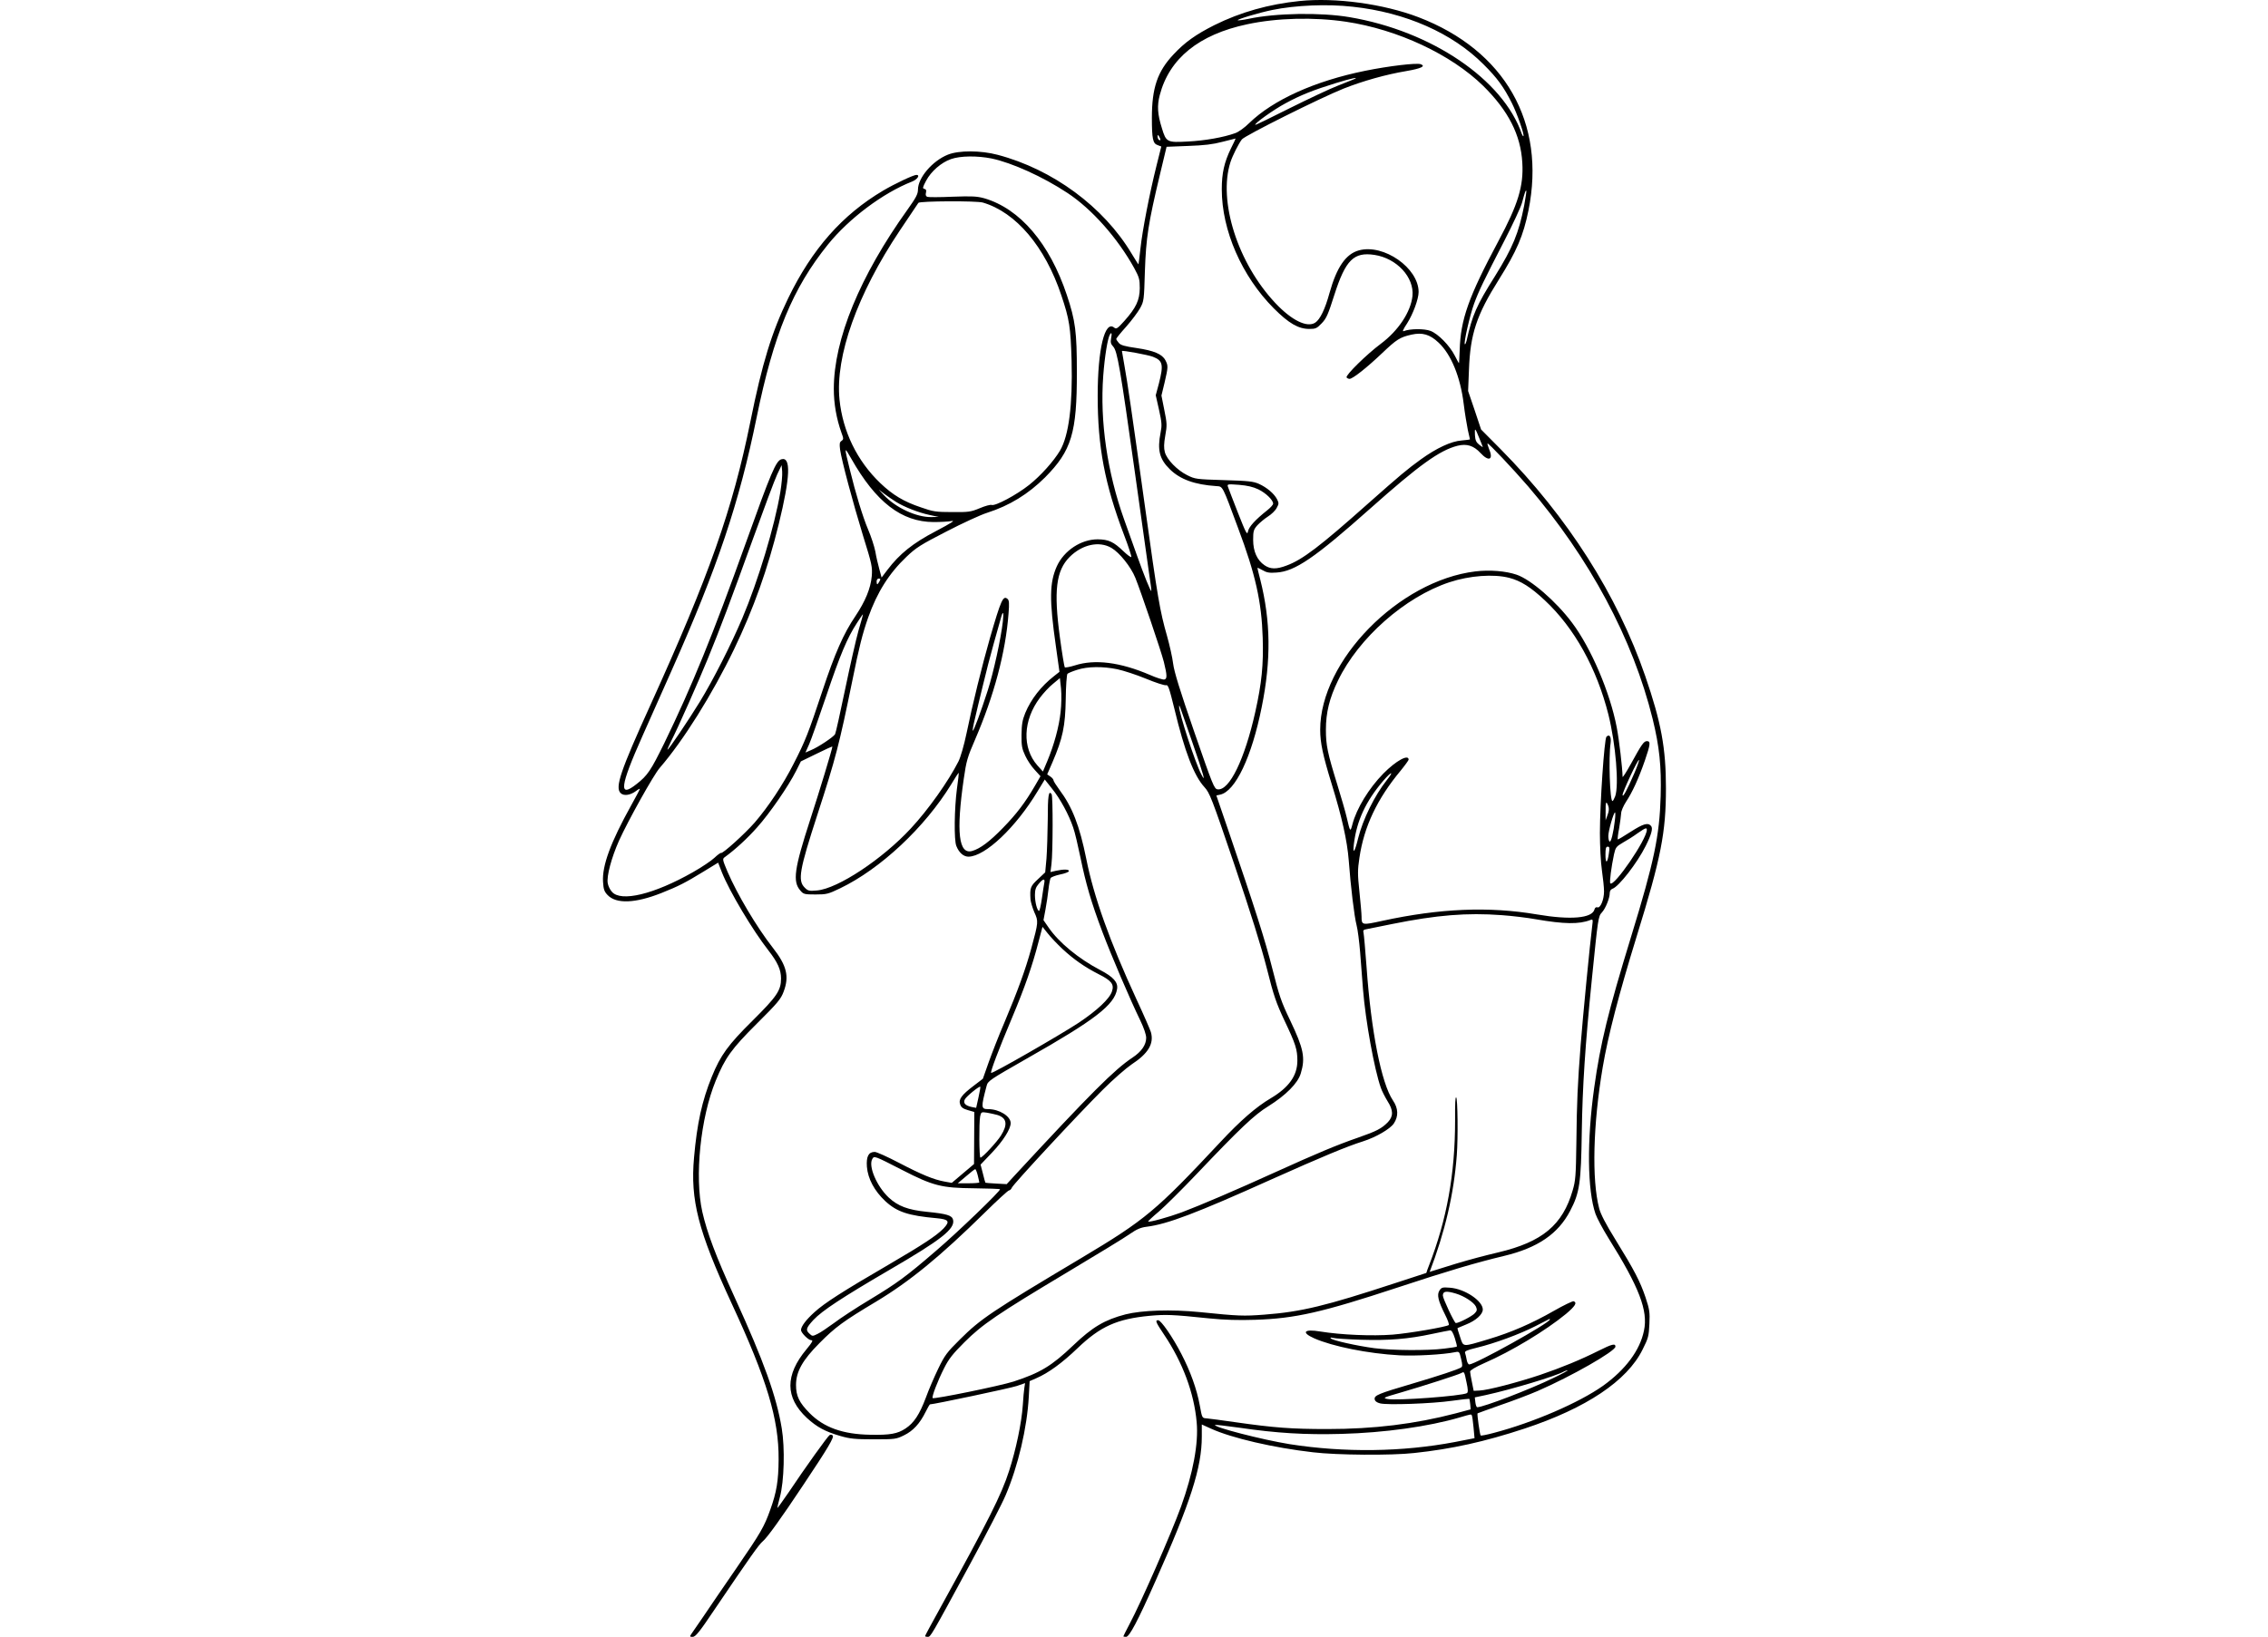 <?xml version="1.0" encoding="UTF-8"?> <svg xmlns="http://www.w3.org/2000/svg" width="2539" height="1833" viewBox="0 0 2539 1833" fill="none"> <path d="M1454.79 1.149C1420.46 4.663 1388.68 13.608 1359.46 28.142C1338.55 38.684 1326.25 47.469 1313.64 61.045C1295.75 80.052 1289.52 98.42 1289.52 131.962C1289.52 155.6 1290.64 160.712 1295.91 162.469L1300.06 164.066L1294.79 185.149C1286.97 216.295 1278.83 258.302 1276.75 278.107C1275.63 287.85 1274.67 295.836 1274.51 295.996C1274.35 296.156 1270.84 290.725 1266.85 284.017C1235.55 231.628 1178.55 189.621 1116.75 173.33C1098.07 168.378 1073.48 168.219 1061.19 173.17C1043.94 180.038 1027.65 199.045 1027.65 212.302C1027.65 217.253 1025.58 221.246 1016 234.663C962.665 309.093 933.445 380.01 933.445 435.433C933.445 452.044 936.319 468.655 942.067 484.787C944.462 491.176 944.462 491.975 942.067 493.732C939.832 495.169 939.672 497.086 940.47 503.475C942.227 515.773 954.682 562.412 966.178 599.947C976.238 632.211 976.717 634.926 975.919 645.308C974.641 659.044 968.733 673.259 957.556 690.03C944.303 709.516 934.562 731.877 920.67 773.724C905.182 820.363 901.509 829.946 888.256 855.661C876.6 878.661 859.993 903.578 844.983 920.988C833.966 933.606 808.896 956.286 807.14 955.168C806.661 954.849 803.308 957.245 799.795 960.599C796.442 963.793 785.584 971.14 775.684 976.731C732.092 1001.49 695.047 1010.43 684.987 998.613C682.911 996.376 680.836 992.064 680.357 989.029C678.919 981.363 684.508 960.439 692.971 941.432C703.031 919.231 731.613 867.8 738.639 859.814C764.985 829.307 797.24 777.877 821.83 726.926C843.706 681.405 859.514 637.002 871.809 586.85C884.743 534.141 885.701 510.982 874.683 514.336C868.616 516.252 863.187 529.03 835.243 607.134C797.879 711.433 774.885 767.814 743.589 832.342C728.579 862.849 725.066 868.28 712.611 878.023C692.332 894.154 693.929 880.898 719.158 824.356C726.184 808.544 741.034 775.162 752.211 750.085C803.148 635.565 827.579 563.051 847.059 467.378C866.061 374.419 887.458 322.67 926.898 273.795C950.37 244.725 988.373 216.135 1020.95 203.357C1027.02 200.962 1030.37 195.85 1025.9 195.85C1022.7 195.85 1001.63 205.753 988.693 213.42C943.025 240.413 909.014 278.906 882.348 334.01C863.985 371.864 853.287 406.524 840.034 472.169C820.074 570.558 793.887 644.669 728.26 789.217C694.568 863.328 688.34 881.696 694.727 888.085C698.24 891.599 705.426 890.641 711.973 885.849C714.368 883.932 716.284 882.974 716.284 883.453C716.284 884.092 711.973 892.238 706.703 901.661C683.55 943.349 673.969 969.383 675.087 987.432C675.566 995.897 676.524 998.453 680.197 1002.29C689.937 1012.51 711.334 1011.55 740.395 1000.05C759.716 992.383 767.38 988.39 787.5 976.092L803.947 966.029L808.098 976.731C816.561 998.133 842.588 1041.74 860.312 1064.42C870.532 1077.52 874.364 1085.98 874.364 1095.72C874.364 1109.14 869.733 1115.85 842.429 1143C815.124 1169.99 806.661 1181.65 796.921 1205.61C785.903 1232.61 780.314 1258.16 776.961 1296.17C772.65 1343.77 781.592 1378.59 819.116 1459.73C858.556 1544.7 871.969 1589.42 871.65 1634.15C871.49 1658.26 869.414 1671.04 862.229 1690.85C855.522 1709.69 851.69 1716.4 824.225 1756.33C810.014 1776.94 793.408 1801.22 787.34 1810.32C781.113 1819.26 775.205 1828.05 773.927 1829.81C772.011 1832.68 772.171 1833 775.524 1833C778.718 1832.84 783.029 1827.57 799.316 1803.29C840.034 1743.08 849.774 1729.34 853.925 1725.99C858.556 1722.31 874.364 1700.43 899.274 1662.9C927.536 1620.57 934.083 1609.39 932.167 1607.47C931.369 1606.67 929.772 1606.35 928.814 1606.99C926.738 1608.11 901.19 1643.73 882.987 1671.04C876.121 1680.94 870.372 1689.09 870.212 1688.77C870.053 1688.61 871.33 1683.02 873.087 1676.47C877.877 1658.9 878.835 1621.37 875.162 1599.49C869.254 1563.71 855.043 1524.1 822.469 1452.86C801.072 1405.9 791.651 1380.67 786.222 1357.03C777.44 1317.58 784.147 1251.93 801.232 1210.24C811.771 1184.53 818.956 1174.47 847.379 1146.2C870.691 1123.04 874.204 1118.72 877.238 1110.58C883.785 1093.33 880.751 1081.19 865.103 1061.22C847.219 1038.38 825.503 1001.81 814.485 976.252C808.737 962.515 808.577 961.877 811.451 959.8C823.108 951.335 836.68 938.877 847.538 926.578C861.75 910.766 882.667 880.259 891.13 863.488L896.559 852.627L914.283 844.002C923.864 839.21 931.848 835.696 931.848 836.016C931.848 838.412 917.157 886.807 906.938 918.113C889.214 972.738 887.138 987.113 895.92 997.175C899.433 1001.33 900.391 1001.65 913.006 1001.65C925.301 1001.65 927.217 1001.17 940.47 994.779C985.659 973.057 1035.32 926.578 1064.86 878.342C1069.17 870.995 1073 865.245 1073.32 865.405C1073.48 865.724 1072.68 873.71 1071.25 883.453C1068.37 905.495 1067.89 940.793 1070.61 947.342C1073.64 955.009 1078.75 959.321 1084.18 959.321C1102.86 959.161 1137.35 926.418 1161.62 886.009L1169.61 872.911L1177.59 882.974C1186.85 894.314 1196.59 912.363 1201.38 926.578C1203.3 931.849 1206.81 947.022 1209.53 960.12C1215.59 989.668 1221.5 1010.11 1233.96 1043.17C1243.86 1069.53 1265.09 1119.2 1276.59 1142.84C1280.58 1151.15 1283.14 1158.65 1283.14 1162.17C1283.14 1169.99 1277.87 1177.66 1267.97 1184.21C1247.53 1197.79 1221.66 1223.66 1135.91 1316.3L1126.97 1326.04L1115.16 1325.4C1108.77 1325.08 1103.34 1324.6 1103.18 1324.45C1103.02 1324.29 1101.58 1319.65 1100.31 1314.06L1097.75 1304.16L1110.69 1290.58C1122.82 1277.81 1131.44 1264.39 1131.44 1257.68C1131.44 1250.01 1118.67 1242.03 1106.22 1242.03C1098.23 1242.03 1098.07 1240.27 1104.46 1216.15C1105.9 1210.4 1107.49 1209.45 1149.65 1185.33C1225.97 1142.04 1247.69 1125.27 1250.56 1107.54C1251.84 1100.04 1246.41 1093.97 1231.72 1086.3C1207.61 1073.68 1185.41 1055.47 1173.92 1038.7L1168.17 1030.4L1170.41 1018.42C1171.68 1011.87 1173.12 1001.65 1173.76 995.897C1174.4 990.147 1175.51 984.397 1176.15 983.279C1176.95 982.161 1181.58 980.404 1186.69 979.286C1191.8 978.328 1196.27 976.571 1196.59 975.613C1197.23 973.377 1190.84 973.217 1182.06 975.133L1175.99 976.571L1177.11 967.627C1178.71 954.849 1178.87 891.918 1177.27 889.363C1173.92 884.411 1172.96 891.12 1172.96 917.474C1172.8 932.967 1172.16 952.772 1171.52 961.397L1170.09 976.89L1161.94 984.557C1153.48 992.383 1152.84 994.3 1153.64 1007.24C1153.96 1010.27 1155.87 1016.82 1157.95 1021.61C1162.58 1031.83 1162.58 1032.31 1154.44 1062.34C1147.89 1086.14 1139.43 1109.3 1124.26 1145.4C1118.19 1159.45 1110.53 1179.26 1106.85 1189.48L1100.31 1208.01L1090.09 1215.83C1076.36 1226.22 1072.84 1231.17 1074.92 1236.76C1076.04 1240.11 1078.11 1241.55 1083.54 1243.15L1090.73 1245.22L1090.57 1274.29L1090.41 1303.52L1077.95 1314.06L1065.5 1324.6L1057.51 1323.17C1045.22 1320.93 1031.97 1315.5 1006.26 1302.08C993.483 1295.38 981.348 1289.95 979.272 1289.95C972.246 1289.95 969.691 1295.06 970.49 1306.56C971.607 1320.13 978.952 1333.71 991.088 1345.05C1004.18 1357.19 1016.8 1361.34 1048.89 1364.22C1062.3 1365.49 1063.74 1367.73 1056.24 1375.72C1048.57 1383.54 1033.56 1393.6 994.92 1416.13C943.025 1446.31 922.906 1459.25 911.728 1469.47C902.308 1477.94 896.719 1485.44 896.719 1489.44C896.719 1492.47 905.022 1500.78 908.056 1500.78C910.611 1500.78 909.653 1502.69 902.946 1510.84C878.675 1539.91 878.835 1564.99 903.266 1587.83C914.603 1598.21 923.864 1603.16 940.949 1608.11C951.328 1611.15 957.396 1611.78 978.154 1611.78C1002.11 1611.78 1003.22 1611.63 1012.01 1607.31C1022.22 1602.36 1029.73 1594.22 1036.28 1580.96C1038.51 1576.49 1040.75 1572.65 1041.07 1572.65C1045.38 1572.65 1131.44 1554.44 1138.31 1552.05L1147.57 1548.85L1146.77 1553.97C1146.29 1556.84 1145.5 1565.47 1145.02 1573.45C1143.74 1593.1 1137.35 1623.44 1129.69 1647.08C1121.06 1673.92 1107.01 1701.87 1053.04 1799.78C1043.46 1817.03 1035.64 1831.56 1035.64 1832.04C1035.64 1832.68 1036.92 1833 1038.51 1833C1041.87 1833 1041.39 1833.8 1086.57 1750.42C1104.3 1717.68 1122.02 1683.5 1125.86 1674.24C1139.75 1641.65 1149.81 1599.01 1151.72 1564.03L1152.68 1546.62L1160.03 1543.42C1173.76 1537.51 1189.41 1526.01 1206.33 1509.72C1231.72 1485.44 1250.24 1476.98 1287.13 1473.47C1305.33 1471.87 1311.88 1472.03 1353.39 1476.34C1370.64 1478.1 1386.45 1478.58 1405.29 1477.94C1449.84 1476.5 1479.7 1469.79 1564.97 1441.68C1620.69 1423.31 1651.35 1414.21 1683.93 1406.38C1721.29 1397.44 1744.28 1381.79 1757.7 1356.07C1768.4 1335.79 1769.99 1324.6 1770.79 1267.42C1771.59 1216.63 1774.46 1171.91 1782.13 1095.88C1788.99 1028.16 1789.15 1026.08 1793.46 1021.61C1797.46 1017.14 1802.09 1005.8 1802.09 999.89C1802.09 997.654 1803.36 995.897 1805.12 995.258C1812.15 993.022 1832.75 966.508 1842.33 947.342C1848.71 934.564 1850.63 927.696 1848.39 924.981C1844.88 920.828 1839.61 922.425 1825.4 931.529C1817.74 936.481 1811.35 940.314 1811.03 939.995C1810.71 939.675 1811.35 933.925 1812.63 927.377C1813.74 920.828 1814.7 913.321 1814.86 910.766C1814.86 908.21 1817.42 902.3 1820.45 897.668C1827.32 887.286 1834.18 872.432 1841.37 851.828C1847.6 833.62 1848.07 829.946 1843.76 829.946C1840.25 829.946 1838.01 833.141 1825.72 855.502C1820.61 864.766 1816.46 871.155 1816.46 869.877C1816.3 859.974 1812.63 828.668 1809.91 814.453C1802.41 775.321 1781.17 725.648 1759.93 697.377C1742.05 673.419 1713.79 648.981 1697.82 643.551C1685.68 639.398 1667.64 637.961 1651.67 639.877C1565.93 650.259 1477.94 740.023 1477.94 817.169C1477.94 831.863 1480.98 846.078 1490.88 878.182C1502.21 914.918 1508.12 941.113 1509.88 963.314C1512.11 993.182 1516.11 1026.24 1518.66 1035.99C1519.94 1040.78 1521.69 1054.52 1522.65 1066.33C1523.61 1078.15 1525.05 1096.84 1525.85 1107.86C1528.72 1143.48 1538.62 1197.79 1545.81 1218.07C1547.08 1221.9 1550.6 1228.61 1553.31 1233.08C1559.86 1243.31 1560.02 1249.86 1553.79 1256.56C1546.76 1263.75 1541.33 1266.63 1520.26 1273.97C1496.31 1282.28 1474.27 1291.54 1428.44 1312.31C1384.21 1332.43 1343.18 1350 1322.74 1357.67C1307.89 1363.1 1286.65 1369.01 1285.37 1367.89C1285.05 1367.57 1290.48 1362.46 1297.35 1356.71C1304.21 1350.8 1323.06 1332.11 1339.18 1315.18C1388.36 1263.43 1404.17 1248.42 1419.82 1238.83C1439.46 1226.54 1453.03 1212.96 1456.23 1201.94C1461.5 1184.53 1459.42 1174.31 1444.25 1142.52C1434.35 1121.92 1431.96 1114.89 1424.45 1085.02C1416.31 1052.76 1405.13 1017.78 1374.95 929.453L1361.7 890.8L1366.01 889.842C1382.94 886.168 1401.3 847.675 1412.48 791.773C1423.17 738.905 1422.54 695.46 1410.88 649.141C1409.12 642.433 1407.69 636.523 1407.69 636.044C1407.69 635.565 1410.24 636.683 1413.27 638.44C1417.9 641.155 1420.94 641.794 1429.08 641.155C1449.68 639.877 1471.88 624.704 1533.83 569.6C1588.76 520.725 1611.59 504.273 1631.71 499.162C1642.09 496.607 1649.76 499.003 1657.42 507.308C1666.52 517.211 1672.11 514.975 1667.16 503.315C1665.88 499.961 1664.92 496.926 1665.24 496.607C1666.2 495.808 1693.51 524.718 1710.75 544.683C1779.73 625.343 1827.95 715.266 1850.15 805.189C1857.65 835.856 1860.05 858.377 1859.09 891.439C1857.81 935.842 1851.91 964.592 1826.04 1048.77C1800.33 1132.62 1791.55 1168.56 1784.68 1218.07C1776.38 1277.33 1777.02 1332.91 1786.12 1359.26C1787.72 1363.9 1794.26 1376.2 1800.81 1386.74C1834.98 1441.36 1845.2 1467.72 1840.41 1490.08C1835.94 1512.12 1819.81 1533.68 1794.74 1551.73C1767.92 1570.74 1716.66 1592.94 1672.27 1604.6C1664.61 1606.67 1658.06 1607.95 1657.58 1607.47C1656.62 1606.51 1653.43 1583.51 1654.07 1582.72C1654.55 1582.4 1665.88 1578.4 1679.3 1573.61C1692.87 1568.98 1711.87 1561.79 1721.45 1557.64C1758.97 1541.35 1808.47 1513.08 1808.47 1507.97C1808.47 1504.13 1804.64 1505.09 1789.63 1512.6C1769.19 1522.82 1748.28 1531.44 1723.85 1539.75C1698.46 1548.22 1665.4 1556.84 1656.3 1557.16L1649.76 1557.48L1647.84 1547.9C1646.72 1542.63 1645.76 1537.19 1645.76 1535.92C1645.76 1534.48 1651.51 1530.97 1661.57 1526.49C1692.07 1513.24 1730.55 1489.92 1753.07 1471.39C1763.45 1462.6 1765.84 1458.77 1761.69 1457.17C1760.57 1456.85 1750.51 1461.65 1739.33 1468.04C1715.06 1481.93 1691.59 1492.15 1666.36 1499.66C1636.5 1508.6 1638.42 1508.76 1634.59 1497.26C1632.67 1491.83 1631.39 1487.36 1631.71 1487.2C1631.87 1487.04 1636.18 1485.29 1641.29 1483.21C1652.15 1478.9 1659.97 1471.87 1659.97 1466.44C1659.97 1456.69 1639.54 1443.12 1623.09 1442C1614.79 1441.36 1613.67 1441.68 1611.43 1445.19C1608.4 1449.99 1610 1456.69 1617.82 1472.35C1620.85 1478.26 1622.61 1483.37 1621.81 1483.85C1618.14 1486.08 1578.22 1492.95 1559.06 1494.55C1536.23 1496.31 1501.42 1494.87 1477.94 1491.04C1459.9 1488 1456.23 1491.99 1471.24 1498.7C1491.99 1507.81 1531.43 1515.79 1566.56 1517.71C1583.81 1518.67 1615.9 1516.91 1629 1514.19C1633.63 1513.24 1633.79 1513.56 1635.7 1521.7C1637.3 1528.41 1637.3 1530.33 1635.7 1531.29C1631.87 1533.68 1611.11 1540.55 1580.93 1549.49C1542.93 1560.67 1538.3 1562.59 1538.94 1566.9C1539.26 1568.98 1541.18 1570.58 1545.01 1571.54C1552.99 1573.61 1602.97 1571.85 1625.32 1568.66C1635.7 1567.22 1644.49 1566.26 1644.81 1566.42C1645.12 1566.74 1645.6 1569.62 1645.92 1572.65L1646.4 1578.24L1629.64 1582.72C1583.81 1594.69 1538.3 1600.28 1485.93 1600.28C1446.01 1600.28 1426.53 1598.85 1382.94 1592.62C1368.09 1590.38 1353.55 1588.63 1350.68 1588.31C1345.73 1587.99 1345.73 1587.99 1343.18 1573.93C1339.82 1555.56 1332.64 1535.6 1322.42 1515.95C1312.68 1497.1 1299.74 1478.42 1296.55 1478.42C1292.88 1478.42 1293.84 1480.65 1303.26 1494.71C1324.01 1525.54 1336.79 1560.04 1339.66 1592.62C1341.9 1616.42 1335.51 1649.96 1322.26 1686.85C1311.24 1717.2 1277.55 1794.19 1264.61 1818.47C1260.78 1825.81 1257.59 1832.04 1257.59 1832.36C1257.59 1832.68 1259.03 1833 1260.62 1833C1264.3 1833 1273.72 1815.27 1293.52 1770.55C1332.96 1682.06 1345.41 1643.25 1345.41 1608.59V1595.17L1355.63 1599.81C1378.78 1610.35 1425.41 1621.21 1469.96 1626.32C1496.47 1629.51 1557.78 1629.99 1583.17 1627.12C1625.17 1622.65 1662.05 1614.5 1706.6 1599.81C1775.74 1576.97 1821.57 1546.3 1838.81 1511.32C1845.36 1498.38 1845.84 1496.15 1846.48 1482.57C1847.12 1469.47 1846.64 1466.44 1842.17 1452.86C1836.1 1434.97 1829.87 1422.83 1808.47 1388.17C1797.78 1370.92 1791.87 1359.58 1790.27 1353.2C1781.81 1321.09 1783.41 1258.64 1794.26 1194.91C1800.17 1159.93 1812.15 1113.77 1832.43 1047.97C1859.57 960.279 1865 932.328 1865 882.654C1865 837.773 1859.73 809.023 1841.85 757.113C1810.55 666.231 1754.98 579.023 1680.25 503.315L1658.06 480.954L1650.87 459.392L1643.53 437.829L1644.49 413.871C1645.92 374.26 1652.95 352.857 1677.86 313.246C1697.98 281.142 1705.32 264.052 1711.07 235.781C1731.03 137.552 1684.72 56.254 1587.8 19.198C1548.84 4.344 1495.03 -3.003 1454.79 1.149ZM1514.35 7.538C1573.59 13.927 1625.96 37.087 1660.77 72.066C1676.1 87.24 1683.61 97.621 1692.55 115.51C1698.3 126.851 1706.76 151.128 1705.48 152.406C1705.16 152.885 1704.37 151.767 1703.73 150.17C1682.81 89.156 1602.65 34.691 1510.68 19.198C1478.58 13.768 1428.12 14.566 1397.63 21.115C1391.4 22.392 1386.13 23.031 1385.65 22.712C1384.69 21.594 1409.44 14.247 1424.13 11.212C1450.64 5.781 1485.77 4.344 1514.35 7.538ZM1506.68 24.309C1564.65 32.934 1624.53 61.045 1660.45 96.184C1688.56 123.976 1702.45 150.969 1704.21 182.274C1705.8 208.309 1699.42 229.073 1677.38 270.121C1644.01 332.572 1635.07 357.808 1634.11 392.149C1633.79 400.135 1633.47 406.683 1633.31 406.683C1632.99 406.683 1631.07 403.01 1628.68 398.378C1622.93 387.037 1610.16 373.94 1601.53 370.586C1594.51 367.871 1578.54 368.031 1571.67 370.746C1569.6 371.704 1570.56 369.149 1575.35 361.961C1581.89 351.579 1588.12 334.808 1588.12 326.982C1588.12 300.149 1549.16 272.836 1521.38 280.343C1506.68 284.336 1496.47 299.031 1488.32 328.26C1483.37 346.308 1477.78 357.808 1472.35 361.322C1463.25 367.232 1446.01 358.767 1427.8 339.44C1385.65 294.718 1363.45 225.08 1377.51 181.475C1379.9 174.128 1386.61 160.871 1390.28 156.08C1393.79 151.767 1477.46 109.92 1504.13 99.219C1526.01 90.594 1551.55 83.406 1574.39 79.573C1590.99 76.698 1596.42 74.142 1590.52 71.906C1586.2 70.149 1554.27 73.983 1528.4 79.253C1471.72 90.753 1425.25 111.837 1398.42 137.871C1393.47 142.823 1386.61 147.774 1382.94 149.052C1369.84 153.844 1348.76 157.517 1329.76 158.475C1306.45 159.753 1305.49 159.274 1300.7 143.462C1295.75 127.809 1295.27 118.226 1298.31 106.566C1309 65.517 1342.06 38.684 1396.19 27.184C1429.72 19.997 1471.08 19.038 1506.68 24.309ZM1515.47 88.837C1513.71 89.635 1505.41 92.83 1497.1 96.184C1488.8 99.378 1464.85 110.719 1443.93 121.101C1423.01 131.642 1405.61 140.107 1405.29 139.788C1404.01 138.351 1426.21 122.538 1439.14 115.67C1455.75 106.566 1470.76 100.656 1495.67 92.99C1512.75 87.719 1522.81 85.642 1515.47 88.837ZM1299.1 156.399C1299.1 157.198 1298.47 157.198 1297.51 156.719C1296.71 156.239 1295.91 154.482 1295.91 153.045C1295.91 150.649 1296.23 150.649 1297.51 152.725C1298.31 154.003 1299.1 155.76 1299.1 156.399ZM1377.99 166.302C1370.48 181.795 1367.77 193.934 1367.77 211.982C1367.77 257.982 1390.12 309.253 1426.05 345.35C1442.81 362.121 1453.51 368.35 1465.81 368.35C1472.83 368.35 1474.27 367.711 1479.7 361.961C1484.97 356.531 1486.88 351.899 1493.75 330.336C1506.37 291.045 1515.47 281.941 1538.78 285.454C1563.69 289.288 1583.33 310.531 1581.25 331.454C1579.34 349.343 1565.45 370.267 1545.81 384.961C1530.16 396.621 1506.05 420.26 1507.48 422.655C1507.96 423.454 1509.56 424.253 1510.84 424.253C1514.35 424.253 1530.32 411.635 1547.24 395.503C1563.37 380.169 1567.2 377.614 1580.14 374.739C1592.27 372.024 1600.73 374.419 1610.47 383.683C1624.53 396.781 1634.91 422.176 1638.58 452.204C1639.86 462.746 1642.09 475.843 1643.21 481.433C1644.49 487.023 1645.6 491.815 1645.6 491.975C1645.6 492.294 1641.45 492.773 1636.34 493.253C1624.69 494.051 1608.24 501.718 1590.52 514.496C1575.51 525.357 1567.84 531.746 1531.43 564.009C1477.78 611.766 1458.14 626.78 1440.26 633.329C1428.92 637.641 1422.22 637.481 1415.67 633.009C1407.37 627.419 1402.89 617.516 1402.89 604.579C1402.89 594.836 1403.37 593.079 1407.53 588.287C1410.24 585.412 1415.51 580.94 1419.5 578.384C1423.33 575.988 1427.8 571.676 1429.24 568.801C1431.8 564.169 1431.8 563.37 1429.56 558.898C1426.21 552.669 1418.38 545.961 1409.28 541.808C1403.05 539.093 1397.79 538.454 1370.16 537.655C1339.02 536.697 1337.91 536.537 1328.96 532.065C1317.79 526.475 1306.29 514.655 1304.05 506.35C1302.78 501.718 1302.94 496.766 1304.53 487.662C1306.61 476.322 1306.45 473.926 1303.42 459.072L1300.22 442.94L1303.74 428.405C1307.73 411.156 1307.89 409.558 1304.69 403.489C1301.02 396.461 1291.76 392.628 1272.44 389.753C1259.03 387.836 1254.55 386.558 1252.48 384.003C1250.88 382.246 1249.6 380.169 1249.6 379.531C1249.6 378.892 1254.55 372.663 1260.78 365.794C1266.85 358.926 1273.88 349.503 1276.27 345.19C1280.58 337.364 1280.74 336.406 1281.7 303.663C1282.98 266.128 1285.53 249.836 1298.47 195.691L1305.97 164.385L1330.08 163.427C1348.29 162.788 1357.71 161.67 1368.56 158.795C1376.55 156.719 1383.09 155.121 1383.25 155.121C1383.41 155.121 1381.02 160.232 1377.99 166.302ZM1110.05 177.482C1132.88 182.274 1167.53 197.927 1194.84 215.975C1222.14 233.864 1251.2 266.607 1269.88 300.468C1275.31 310.531 1275.95 312.767 1275.95 322.829C1275.79 336.246 1271.8 344.711 1258.55 359.565C1251.04 367.871 1249.76 368.829 1247.37 366.913C1236.83 358.128 1228.85 390.871 1228.85 443.26C1228.85 500.28 1236.67 541.968 1258.39 599.148C1263.34 611.926 1266.85 623.106 1266.53 623.745C1266.05 624.384 1262.06 621.509 1257.75 617.356C1246.57 606.655 1241.14 604.1 1228.85 603.94C1210.32 603.94 1191.32 616.398 1183.18 633.968C1174.88 652.495 1174.56 671.342 1182.06 723.731L1186.05 752.321L1179.99 757.113C1165.46 768.453 1154.28 782.828 1147.73 798.481C1144.54 806.467 1143.74 811.099 1143.58 822.759C1143.42 835.057 1144.06 838.412 1147.73 846.238C1149.97 851.189 1154.76 858.377 1158.43 862.21L1164.82 869.238L1158.43 880.259C1147.73 898.627 1137.99 911.564 1122.82 927.057C1107.97 942.39 1097.27 950.377 1088.33 952.932C1073.16 957.245 1070.29 931.849 1078.91 872.273C1081.78 852.148 1083.06 847.835 1091.52 828.349C1112.76 779.155 1125.86 730.28 1129.05 686.995C1130.01 675.495 1129.69 672.141 1127.93 670.704C1122.98 666.391 1120.59 671.822 1108.29 714.308C1099.51 744.974 1088.65 788.898 1082.1 820.842C1079.23 834.578 1075.4 847.835 1073 852.627C1061.67 874.988 1039.15 906.772 1019.67 927.696C987.894 962.036 938.075 995.099 914.603 997.175C905.82 997.974 904.543 997.654 900.87 993.981C892.887 985.995 894.803 974.654 915.082 912.203C935.52 849.432 939.672 833.141 954.203 762.064C961.707 724.849 965.54 709.676 971.927 691.467C981.986 663.197 995.24 642.113 1014.72 623.586C1025.58 613.204 1030.69 610.009 1059.59 595.155C1077.47 585.891 1097.91 576.468 1105.1 574.232C1130.17 566.245 1151.08 553.308 1169.93 534.621C1199.63 504.593 1205.69 484.947 1205.53 416.267C1205.53 371.864 1203.94 359.086 1194.36 330.496C1175.04 272.517 1141.82 233.704 1101.9 222.045C1093.76 219.809 1088.33 219.489 1066.46 220.288C1052.24 220.927 1039.47 220.927 1038.19 220.448C1036.44 219.809 1035.96 218.211 1036.6 215.816C1037.23 213.1 1036.76 211.982 1034.84 211.503C1032.6 211.024 1032.76 209.906 1036.76 202.399C1042.34 191.857 1053.68 181.955 1064.7 178.121C1075.24 174.448 1093.92 174.288 1110.05 177.482ZM1706.28 230.191C1700.21 261.017 1693.51 277.309 1673.71 309.093C1652.79 342.315 1648.32 352.538 1641.77 381.767C1641.13 384.163 1640.33 385.919 1639.86 385.44C1638.42 384.003 1645.6 352.697 1650.23 340.079C1655.5 325.704 1660.93 314.524 1684.25 269.322C1693.51 251.274 1702.45 232.267 1703.89 226.996C1707.4 214.059 1707.88 212.941 1708.68 213.58C1709 214.059 1707.88 221.406 1706.28 230.191ZM1100.31 226.836C1137.35 237.698 1169.93 276.191 1188.13 330.656C1197.23 357.649 1198.51 366.274 1199.63 403.808C1200.9 453.482 1196.59 487.662 1186.69 504.593C1179.51 516.572 1165.14 532.704 1152.04 543.086C1138.15 554.107 1114.04 567.044 1110.05 565.447C1108.77 564.968 1102.7 566.565 1096.79 569.12C1086.73 573.273 1084.34 573.593 1065.98 573.433C1047.77 573.433 1044.58 572.954 1031.01 568.162C1011.85 561.773 999.391 554.266 985.499 541.009C959.472 516.093 943.504 483.19 939.832 447.572C934.882 399.017 959.791 329.218 1007.22 258.302C1018.07 242.17 1027.49 228.114 1028.13 227.156C1029.89 225.08 1093.12 224.76 1100.31 226.836ZM1243.86 378.892C1243.06 383.364 1243.54 385.281 1246.25 388.156C1250.88 393.107 1254.24 413.072 1270.36 528.072C1277.39 578.544 1284.57 629.176 1286.17 640.676C1287.93 652.016 1289.2 661.599 1288.89 661.759C1288.09 662.558 1280.58 643.87 1272.76 621.829C1268.77 610.648 1262.38 592.6 1258.39 581.579C1239.55 528.711 1231.24 471.85 1235.07 420.739C1236.67 399.176 1240.02 378.572 1242.58 374.579C1244.34 371.544 1244.97 373.301 1243.86 378.892ZM1290.64 399.496C1301.82 403.808 1302.78 408.281 1297.35 429.524L1293.84 442.621L1297.51 458.912C1300.7 473.287 1300.86 476.482 1299.26 484.468C1295.43 503.954 1297.99 514.176 1309.8 525.676C1321.3 536.857 1337.43 542.766 1361.86 544.364C1369.04 544.843 1368.24 543.245 1385.97 591.162C1405.61 643.391 1412.32 673.898 1413.59 714.148C1414.55 744.495 1412.48 764.939 1405.29 797.203C1393.47 850.071 1376.39 885.529 1363.14 883.932C1359.3 883.453 1358.03 880.418 1336.95 819.564C1320.98 773.405 1314.43 752.162 1313.32 743.217C1312.52 736.349 1309.32 722.294 1306.45 712.072C1298.63 684.759 1296.07 670.384 1281.54 565.607C1267.01 461.148 1262.06 427.447 1259.03 410.836C1257.43 401.253 1255.99 393.267 1255.99 393.107C1255.99 391.989 1285.37 397.419 1290.64 399.496ZM1656.14 490.857C1658.22 495.968 1659.97 500.28 1659.97 500.6C1659.97 500.919 1658.06 499.641 1655.82 497.884C1652.63 495.329 1651.51 492.933 1651.19 487.343C1650.71 478.398 1651.35 478.878 1656.14 490.857ZM952.765 513.218C980.549 562.412 1009.29 584.454 1045.22 584.613C1052.72 584.613 1061.67 584.134 1065.18 583.495C1069.81 582.537 1065.18 585.572 1047.61 594.836C1021.91 608.252 1007.06 620.231 993.483 638.12L986.936 646.745L984.382 637.322C982.944 632.211 980.869 623.266 979.911 617.516C978.793 611.766 975.12 600.586 971.767 592.759C965.859 578.863 957.715 552.03 951.328 525.676C944.941 499.801 944.941 499.482 952.765 513.218ZM873.566 551.072C867.179 589.405 848.816 650.099 831.092 692.106C818.477 721.815 798.517 761.266 783.348 786.023C771.213 805.828 748.539 839.53 747.261 839.53C746.942 839.53 748.698 835.217 751.413 829.787C758.758 815.571 781.751 763.662 792.13 738.266C806.342 703.606 818.158 672.141 842.588 604.419C855.043 569.919 867.338 537.016 870.053 531.266L875.003 520.884L875.641 528.072C875.961 532.065 875.003 542.287 873.566 551.072ZM1408.8 548.037C1417.27 552.19 1425.25 560.016 1425.25 564.009C1425.25 565.287 1422.22 568.641 1418.54 571.516C1405.45 581.898 1398.1 589.884 1397.15 594.995C1396.19 599.627 1395.07 597.551 1385.81 574.072C1380.22 559.697 1375.11 546.6 1374.63 545.002C1373.67 542.127 1374.31 541.968 1387.09 542.926C1396.51 543.725 1402.74 545.162 1408.8 548.037ZM1003.22 562.093C1012.48 567.843 1027.97 573.912 1040.43 576.627L1050.81 578.863L1042.66 579.023C1025.9 579.343 1002.58 568.482 989.331 554.266L983.743 548.197L990.13 553.148C993.643 555.704 999.551 559.857 1003.22 562.093ZM1244.18 613.523C1253.28 618.794 1266.05 634.766 1271 647.065C1276.75 661.12 1300.22 730.12 1302.94 741.301C1306.61 756.155 1306.77 760.308 1303.42 760.946C1301.82 761.266 1294.63 759.03 1287.45 755.835C1253.92 741.46 1225.65 737.946 1203.3 745.134C1197.71 746.891 1192.44 747.849 1191.96 747.21C1191.48 746.571 1188.93 731.558 1186.53 713.669C1179.51 661.44 1182.22 639.079 1197.39 623.745C1211.44 609.69 1230.44 605.537 1244.18 613.523ZM1689.52 647.065C1702.45 650.419 1713.63 657.447 1729.43 672.301C1762.49 703.127 1787.56 748.328 1800.65 800.398C1808.79 833.3 1812.63 879.46 1808.16 891.759C1807.04 894.634 1805.76 897.029 1805.12 897.029C1802.25 897.029 1800.65 847.995 1803.05 832.182C1804 825.155 1801.77 821.641 1798.41 824.995C1796.02 827.391 1791.07 899.904 1791.07 932.967C1791.07 947.182 1792.03 965.71 1793.31 974.495C1794.58 983.279 1795.7 993.981 1795.7 998.133C1795.7 1007.56 1791.55 1017.46 1788.2 1016.02C1786.76 1015.54 1785.48 1016.5 1785 1018.42C1782.45 1028.32 1758.34 1030.4 1720.65 1024.01C1667 1014.9 1612.07 1017.14 1547.4 1031.2C1524.73 1036.15 1524.25 1036.15 1524.25 1026.4C1524.25 1023.37 1523.13 1010.75 1521.85 998.453C1519.78 978.967 1519.78 974.335 1521.85 960.599C1526.96 925.779 1541.65 894.634 1568 863.009C1572.95 856.939 1576.94 851.349 1576.94 850.71C1576.94 844.162 1562.89 851.828 1548.68 866.203C1532.39 882.814 1518.66 905.335 1514.03 923.064C1511.63 932.168 1511.48 931.849 1507.64 915.397C1506.21 909.168 1501.42 892.717 1497.1 878.661C1486.09 843.043 1484.33 834.578 1484.33 817.009C1484.33 798.002 1488.32 781.71 1497.9 762.064C1520.9 714.308 1572.95 668.467 1622.61 652.016C1645.28 644.509 1672.11 642.593 1689.52 647.065ZM984.541 651.058C983.583 652.815 982.465 654.252 982.146 654.252C981.667 654.252 981.348 652.815 981.348 651.058C981.348 649.301 982.465 647.863 983.743 647.863C985.819 647.863 985.978 648.502 984.541 651.058ZM1122.66 696.099C1120.59 714.787 1112.28 752.96 1105.74 773.245C1098.23 796.564 1089.93 819.245 1088.97 818.287C1088.65 817.967 1089.61 812.057 1091.37 805.03C1092.96 798.162 1096.95 781.231 1100.31 767.655C1103.5 754.078 1108.93 733.155 1112.28 721.335C1115.64 709.516 1119.15 696.738 1120.27 692.905C1122.82 683.162 1123.94 684.599 1122.66 696.099ZM961.069 706.162C958.194 716.384 951.488 746.092 946.059 772.127C940.63 798.162 935.68 820.682 934.882 822.12C933.285 825.155 915.88 836.814 907.577 840.168L901.669 842.724L905.82 833.46C908.056 828.509 916.519 804.231 924.822 779.794C940.63 732.995 948.454 714.308 959.312 697.697C962.825 692.266 965.859 687.794 966.019 687.794C966.338 687.794 964.103 696.099 961.069 706.162ZM1250.88 749.446C1257.59 750.884 1271.96 755.516 1282.82 759.988C1293.52 764.46 1303.58 767.655 1305.17 767.335C1307.73 766.537 1308.85 770.051 1314.75 793.849C1326.25 841.766 1336.63 868.599 1348.29 881.377C1354.19 887.766 1356.43 893.356 1381.82 968.106C1400.18 1022.25 1411.84 1059.63 1418.06 1083.9C1425.89 1115.21 1428.6 1122.88 1438.02 1143C1450.48 1169.2 1452.39 1175.27 1452.39 1187.72C1452.39 1204.49 1442.97 1217.75 1422.54 1229.89C1406.09 1239.63 1388.68 1254.81 1366.17 1278.92C1294.31 1355.75 1282.18 1365.97 1211.28 1408.3C1109.25 1469.15 1098.07 1476.66 1074.6 1499.98C1060.07 1514.35 1057.67 1517.55 1050.33 1532.72C1045.86 1541.99 1039.63 1556.36 1036.6 1564.83C1029.41 1583.99 1023.18 1593.42 1013.76 1599.65C1004.82 1605.56 996.517 1607.15 974.162 1606.67C943.664 1606.19 922.267 1598.53 906.299 1582.4C894.803 1570.74 891.13 1563.39 891.13 1550.93C891.13 1536.08 898.475 1522.98 917.477 1503.97C935.201 1486.08 944.143 1479.54 980.709 1457.65C1018.23 1435.13 1052.4 1407.18 1102.06 1358.31C1116.11 1344.41 1128.57 1333.07 1129.53 1333.07C1130.65 1333.07 1132.08 1331.63 1132.72 1330.04C1134.16 1326.2 1206.81 1247.94 1234.6 1220.31C1246.09 1208.81 1260.62 1196.19 1266.69 1192.04C1285.53 1179.74 1292.08 1168.72 1288.41 1155.78C1287.45 1152.74 1280.26 1136.13 1272.28 1119.04C1242.42 1054.36 1224.38 1003.88 1216.07 961.717C1208.57 924.661 1200.42 903.578 1185.89 884.252C1182.38 879.46 1179.35 874.668 1179.35 873.71C1179.35 872.752 1177.75 870.835 1175.83 869.557L1172.32 867.161L1178.23 853.585C1189.73 826.752 1192.6 813.175 1193.08 782.988C1193.24 768.134 1194.2 755.356 1195 754.558C1195.79 753.759 1200.74 751.683 1205.85 750.085C1217.67 746.252 1234.6 746.092 1250.88 749.446ZM1187.33 797.363C1185.57 813.974 1179.99 834.099 1172.64 851.828L1167.53 863.967L1161.46 857.259C1144.06 837.613 1145.18 806.627 1164.18 781.391C1168.01 776.28 1174.56 769.092 1178.87 765.738L1186.53 759.349L1187.81 771.009C1188.45 777.877 1188.29 788.898 1187.33 797.363ZM1335.19 832.342C1347.81 868.759 1350.2 877.703 1344.77 867.002C1337.75 853.425 1319.54 797.523 1320.02 790.974C1320.18 788.738 1319.7 787.62 1335.19 832.342ZM1829.55 866.043C1821.25 885.21 1816.62 893.675 1816.46 890.161C1816.46 886.648 1833.7 849.912 1834.82 851.03C1835.3 851.509 1832.9 858.217 1829.55 866.043ZM1552.67 873.391C1538.78 890.8 1525.69 917.634 1520.42 938.717C1516.74 954.05 1514.19 957.564 1515.63 945.265C1518.82 919.071 1528.88 897.349 1548.68 874.189C1557.78 863.648 1560.98 863.009 1552.67 873.391ZM1800.49 902.62C1801.45 905.335 1801.29 908.37 1799.69 912.522L1797.46 918.592V908.529C1797.3 897.828 1798.1 896.231 1800.49 902.62ZM1807.84 918.592C1806.24 932.488 1803.52 943.509 1801.93 942.39C1801.13 941.911 1800.49 939.196 1800.49 936.161C1800.49 930.571 1806.4 909.807 1808 909.807C1808.47 909.807 1808.47 913.8 1807.84 918.592ZM1843.6 929.293C1843.6 939.835 1806.88 993.501 1802.73 989.189C1801.61 988.071 1803.84 970.821 1806.88 956.606C1808.63 948.939 1809.27 947.981 1816.94 943.509C1821.57 940.953 1828.91 936.321 1833.22 933.127C1842.01 927.057 1843.6 926.418 1843.6 929.293ZM1801.13 955.647C1799.53 966.988 1797.3 967.786 1797.3 957.245C1797.3 950.057 1797.78 948.14 1799.85 948.14C1801.93 948.14 1802.09 949.418 1801.13 955.647ZM1169.13 988.39C1168.65 990.467 1167.53 998.293 1166.41 1005.96C1165.3 1013.79 1163.86 1020.02 1163.22 1020.02C1161.14 1020.02 1158.59 1010.27 1158.59 1002.29C1158.59 996.536 1159.55 993.501 1162.74 989.828C1167.53 983.918 1170.09 983.439 1169.13 988.39ZM1681.21 1024.81C1692.55 1025.61 1709.79 1027.68 1719.53 1029.44C1750.83 1034.87 1767.92 1035.19 1780.37 1030.24C1783.25 1029.12 1783.41 1029.6 1782.45 1036.95C1780.21 1054.04 1771.75 1140.77 1769.51 1170.15C1766.16 1213.92 1765.2 1233.72 1764.72 1280.36C1764.24 1316.62 1763.76 1322.37 1760.57 1333.07C1749.39 1371.72 1726.72 1390.73 1677.54 1402.39C1644.65 1410.22 1621.81 1417.08 1561.77 1436.89C1483.85 1462.44 1457.19 1468.99 1415.19 1472.19C1391.88 1473.94 1386.93 1473.79 1343.02 1469.31C1310.92 1466.12 1278.35 1467.24 1259.98 1471.87C1236.67 1477.94 1222.94 1486.08 1201.54 1506.53C1177.27 1529.69 1164.5 1537.35 1134.64 1547.1C1119.79 1551.89 1045.54 1567.06 1044.1 1565.63C1042.82 1564.35 1049.69 1546.3 1057.03 1531.92C1062.14 1521.7 1066.77 1515.95 1079.55 1503.17C1099.67 1483.05 1116.59 1471.55 1194.52 1424.91C1227.89 1404.95 1259.66 1385.62 1264.93 1381.79C1272.28 1376.67 1276.91 1374.6 1283.3 1373.8C1306.93 1370.92 1339.5 1358.47 1423.97 1320.45C1478.9 1295.86 1507.96 1283.72 1525.85 1278.13C1540.38 1273.49 1556.03 1264.39 1560.34 1258.16C1565.77 1250.01 1565.45 1241.23 1559.38 1232.29C1546.44 1213.12 1534.95 1155.14 1529.84 1082.79C1528.4 1063.78 1526.96 1046.69 1526.48 1044.77C1525.69 1041.74 1526.33 1041.1 1530.16 1040.46C1532.55 1039.98 1545.49 1037.42 1558.58 1034.71C1608.4 1024.65 1642.25 1021.93 1681.21 1024.81ZM1189.41 1062.66C1202.18 1074.48 1214.32 1082.95 1229.96 1090.93C1244.34 1098.12 1247.53 1102.27 1244.81 1110.26C1242.1 1118.56 1228.05 1131.66 1207.45 1145.4C1186.85 1158.97 1110.69 1202.74 1109.57 1201.46C1108.45 1200.5 1117.71 1175.9 1133.2 1139.17C1147.09 1106.11 1155.71 1081.51 1162.58 1054.83L1167.05 1037.9L1172.96 1045.25C1176.15 1049.4 1183.66 1057.23 1189.41 1062.66ZM1095.36 1229.09L1092.8 1240.59L1087.69 1239.63C1080.51 1238.04 1077.95 1235.16 1080.19 1231.01C1081.94 1227.65 1096.32 1215.99 1097.43 1216.95C1097.75 1217.27 1096.79 1222.7 1095.36 1229.09ZM1116.59 1248.58C1127.13 1251.93 1128.41 1259.12 1120.59 1271.58C1116.11 1278.76 1099.83 1296.33 1097.59 1296.33C1096.16 1296.33 1095.84 1257.68 1097.27 1250.17C1098.39 1245.22 1098.55 1245.06 1104.94 1246.02C1108.45 1246.66 1113.88 1247.78 1116.59 1248.58ZM1010.09 1310.23C1044.58 1327.96 1054.16 1330.35 1090.25 1330.67C1105.9 1330.83 1118.99 1331.31 1119.47 1331.79C1120.75 1333.07 1072.2 1379.87 1048.09 1400.47C1014.4 1429.54 1004.02 1437.05 974.162 1455.1C958.674 1464.36 940.47 1476.34 933.604 1481.61C926.578 1486.72 918.435 1492.31 915.241 1493.75C909.812 1496.47 909.333 1496.47 906.299 1493.59C901.669 1489.44 902.308 1487.2 910.611 1478.1C920.351 1467.72 943.025 1452.86 995.24 1422.35C1054 1388.17 1069.49 1376.04 1066.93 1365.81C1065.66 1361.02 1060.07 1359.26 1037.71 1357.03C1016.64 1354.95 1005.14 1350.64 994.761 1340.9C981.507 1328.28 972.086 1306.24 976.398 1298.09C978.633 1294.1 978.314 1293.94 1010.09 1310.23ZM1094.56 1316.14C1095.52 1320.13 1096.32 1323.65 1096.32 1324.13C1096.32 1324.6 1090.89 1325.08 1084.34 1325.08H1072.2L1081.47 1317.26C1086.57 1312.79 1091.21 1309.27 1091.68 1309.27C1092.32 1309.11 1093.6 1312.31 1094.56 1316.14ZM1629.8 1448.55C1639.38 1451.42 1650.07 1458.45 1652.31 1463.24C1653.75 1466.6 1653.59 1467.88 1651.03 1470.59C1648.32 1473.79 1633.15 1481.61 1629.8 1481.61C1628.2 1481.61 1615.27 1454.14 1615.27 1450.79C1615.27 1445.83 1618.94 1445.35 1629.8 1448.55ZM1735.02 1477.62C1735.02 1481.45 1651.51 1527.93 1644.81 1527.93C1643.69 1527.93 1642.41 1525.54 1641.93 1522.66C1641.45 1519.94 1640.65 1516.43 1640.17 1515.15C1639.38 1513.08 1641.93 1511.96 1653.11 1509.24C1673.55 1504.29 1701.65 1493.91 1719.06 1484.97C1727.36 1480.65 1734.38 1477.14 1734.7 1476.98C1734.86 1476.82 1735.02 1477.14 1735.02 1477.62ZM1628.68 1498.54C1630.27 1503.49 1631.23 1507.65 1630.91 1507.97C1630.59 1508.29 1624.21 1509.4 1616.86 1510.2C1598.02 1512.6 1558.58 1512.28 1538.46 1509.72C1518.5 1507.01 1492.15 1501.1 1489.92 1498.86C1488.8 1497.74 1489.6 1497.58 1492.31 1498.22C1494.55 1498.86 1508.6 1499.82 1523.61 1500.3C1554.43 1501.26 1576.62 1499.5 1603.29 1493.75C1613.03 1491.67 1621.97 1489.92 1623.41 1489.76C1625.01 1489.6 1626.76 1492.47 1628.68 1498.54ZM1739.01 1543.1C1713.15 1555.72 1660.61 1575.85 1653.75 1575.85C1652.95 1575.85 1651.99 1573.29 1651.67 1570.42L1651.03 1564.83L1663.17 1562.27C1691.75 1556.04 1742.37 1540.87 1750.99 1535.76C1752.27 1535.12 1754.18 1534.48 1754.98 1534.48C1755.94 1534.48 1748.76 1538.47 1739.01 1543.1ZM1641.77 1548.06C1643.53 1556.04 1643.53 1559.08 1642.25 1560.04C1636.98 1563.23 1562.57 1568.82 1552.99 1566.58C1547.72 1565.47 1548.68 1564.99 1568.16 1559.4C1592.91 1552.21 1632.67 1539.43 1636.02 1537.51C1639.22 1535.76 1639.22 1535.76 1641.77 1548.06ZM1647.68 1584.95C1648.16 1585.75 1648.96 1591.66 1649.6 1598.37L1650.71 1610.51L1628.68 1614.82C1569.76 1626 1504.93 1626.8 1443.77 1617.22C1413.11 1612.26 1357.87 1598.05 1360.26 1595.65C1360.58 1595.33 1373.04 1596.77 1387.89 1598.85C1429.4 1604.92 1461.02 1606.83 1501.73 1605.72C1549.64 1604.44 1599.14 1597.57 1634.43 1587.19C1647.04 1583.51 1646.88 1583.51 1647.68 1584.95Z" fill="black"></path> <path d="M1628.96 1255.02C1628.96 1314.52 1619.66 1365.82 1599.86 1416.82C1596.46 1425.52 1596.16 1426.62 1597.86 1426.62C1598.86 1426.62 1599.86 1426.02 1600.16 1425.22C1617.66 1379.62 1627.56 1337.32 1630.86 1293.62C1632.36 1274.32 1631.86 1229.42 1630.16 1228.92C1629.16 1228.52 1628.86 1234.52 1628.96 1255.02Z" fill="black"></path> </svg> 
